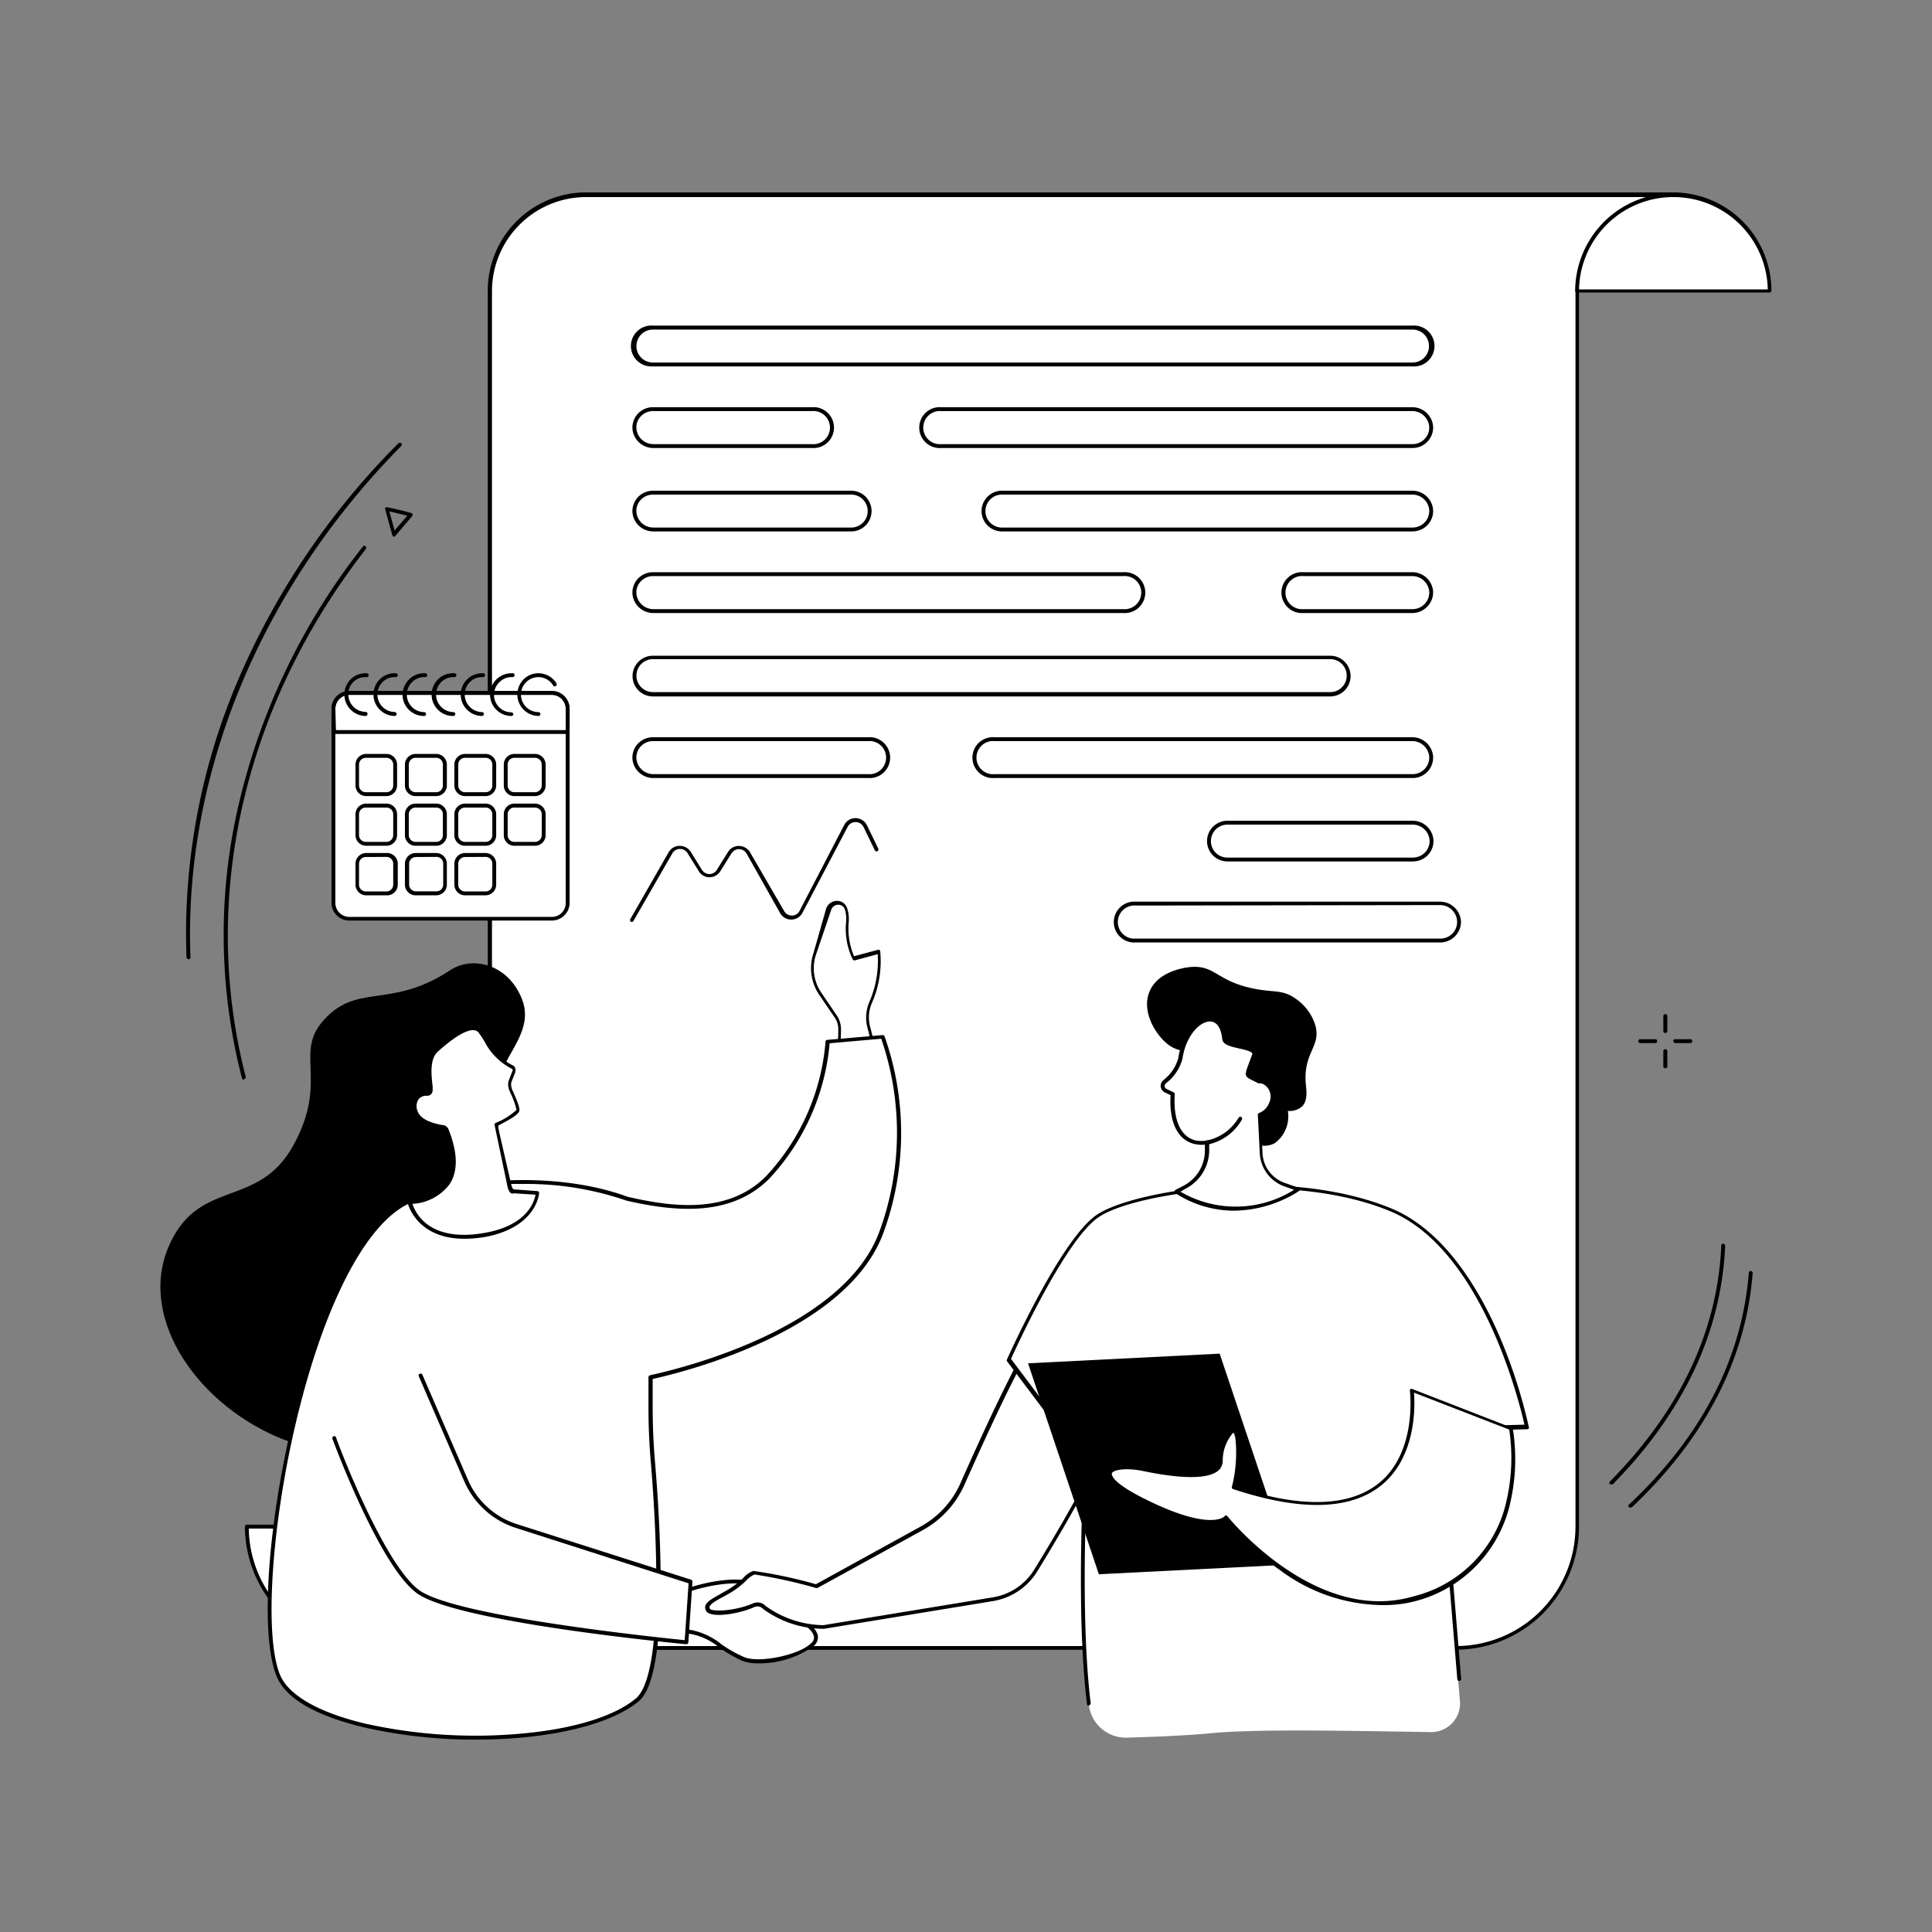 <svg id="Layer_1" data-name="Layer 1" xmlns="http://www.w3.org/2000/svg" width="59.97mm" height="59.97mm" viewBox="0 0 170 170"><rect x="0" y="0" width="170" height="170" fill="#808080" stroke="none"/><defs><style>.cls-1{fill:#fff;}</style></defs><g id="Licensing_contract" data-name="Licensing contract"><path class="cls-1" d="M155.7,25.6a8.45,8.45,0,0,0-8.47-8.47l-95.68,0a8.47,8.47,0,0,0-8.46,8.47V134.35l-21.38,0A10.66,10.66,0,0,0,32.4,145h95.72a10.68,10.68,0,0,0,10.68-10.68l0-108.74Z"/><path d="M32.4,145.18a10.67,10.67,0,0,1-3.23-.49,10.94,10.94,0,0,1-7.62-10.36.15.15,0,0,1,.05-.12.17.17,0,0,1,.12-.05l21.2,0V25.57a8.65,8.65,0,0,1,8.63-8.64l95.68,0a8.66,8.66,0,0,1,8.64,8.64.18.18,0,0,1-.05.12.21.21,0,0,1-.12.05H138.94l0,108.57a10.86,10.86,0,0,1-10.85,10.85ZM21.89,134.5A10.49,10.49,0,0,0,32.4,144.84h95.72a10.52,10.52,0,0,0,10.51-10.51l0-108.74a.16.16,0,0,1,.05-.12.17.17,0,0,1,.12,0h16.75a8.3,8.3,0,0,0-8.29-8.13l-95.68,0a8.29,8.29,0,0,0-8.29,8.29V134.35a.18.18,0,0,1-.05.12.21.21,0,0,1-.12.05h0Z"/><path d="M32.4,145.18a.17.17,0,0,1-.17-.17.16.16,0,0,1,.17-.17,10.53,10.53,0,0,0,10.51-10.51.16.16,0,0,1,.17-.17.17.17,0,0,1,.17.17A10.87,10.87,0,0,1,32.4,145.18Z"/><path d="M138.77,25.76a.17.17,0,0,1-.17-.17A8.64,8.64,0,0,1,147.23,17a.17.17,0,0,1,0,.34,8.3,8.3,0,0,0-8.29,8.29A.16.16,0,0,1,138.77,25.76Z"/><path d="M48.58,145.21H32.39a10.93,10.93,0,0,1-2.73-.35.17.17,0,0,1-.12-.21.18.18,0,0,1,.21-.12,10.68,10.68,0,0,0,2.64.34H48.58a.17.17,0,0,1,.17.17A.16.16,0,0,1,48.58,145.21Z"/><path d="M124.29,32.24H57.45a1.8,1.8,0,1,1,0-3.59h66.84a1.8,1.8,0,1,1,0,3.59ZM57.45,29a1.45,1.45,0,1,0,0,2.9h66.84a1.45,1.45,0,1,0,0-2.9Z"/><path d="M117.05,61.28H57.45a1.79,1.79,0,1,1,0-3.58h59.6a1.79,1.79,0,1,1,0,3.58ZM57.45,58a1.45,1.45,0,1,0,0,2.9h59.6a1.45,1.45,0,1,0,0-2.9Z"/><path d="M124.29,75.8H108a1.79,1.79,0,1,1,0-3.58h16.27a1.83,1.83,0,0,1,1.86,1.67,1.78,1.78,0,0,1-.48,1.34A1.83,1.83,0,0,1,124.29,75.8ZM108,72.56a1.45,1.45,0,1,0,0,2.9h16.32a1.51,1.51,0,0,0,1.08-.46,1.46,1.46,0,0,0,.39-1.09,1.49,1.49,0,0,0-1.52-1.35Z"/><path d="M124.29,68.46H87.5a1.8,1.8,0,1,1,0-3.59h36.74a1.84,1.84,0,0,1,1.86,1.67,1.8,1.8,0,0,1-1.81,1.92ZM87.5,65.21a1.46,1.46,0,1,0,0,2.91h36.79a1.48,1.48,0,0,0,1.08-.47,1.44,1.44,0,0,0,.39-1.08,1.5,1.5,0,0,0-1.52-1.36Z"/><path d="M126.74,82.93H99.94a1.8,1.8,0,1,1,0-3.59h26.75A1.85,1.85,0,0,1,128.55,81a1.8,1.8,0,0,1-.48,1.34A1.85,1.85,0,0,1,126.74,82.93Zm-26.8-3.25a1.46,1.46,0,1,0,0,2.91h26.8A1.47,1.47,0,0,0,128.21,81a1.5,1.5,0,0,0-1.52-1.36Z"/><path d="M76.39,68.46H57.51a1.84,1.84,0,0,1-1.86-1.68,1.8,1.8,0,0,1,.48-1.34,1.82,1.82,0,0,1,1.32-.57H76.39a1.8,1.8,0,1,1,0,3.59ZM57.45,65.21a1.47,1.47,0,0,0-1.07.47A1.4,1.4,0,0,0,56,66.76a1.5,1.5,0,0,0,1.52,1.36H76.39a1.46,1.46,0,1,0,0-2.91Z"/><path d="M98.84,53.94H57.51a1.84,1.84,0,0,1-1.86-1.68,1.8,1.8,0,0,1,.48-1.34,1.82,1.82,0,0,1,1.32-.57H98.84a1.8,1.8,0,1,1,0,3.59ZM57.45,50.69a1.47,1.47,0,0,0-1.07.47A1.4,1.4,0,0,0,56,52.24a1.5,1.5,0,0,0,1.52,1.36H98.84a1.46,1.46,0,1,0,0-2.91Z"/><path d="M124.29,53.94h-9.6a1.8,1.8,0,1,1,0-3.59h9.55A1.84,1.84,0,0,1,126.1,52a1.78,1.78,0,0,1-.48,1.34A1.8,1.8,0,0,1,124.29,53.94Zm-9.6-3.25a1.46,1.46,0,1,0,0,2.91h9.6a1.48,1.48,0,0,0,1.08-.47,1.44,1.44,0,0,0,.39-1.08,1.5,1.5,0,0,0-1.52-1.36Z"/><path d="M71.45,39.42H57.51a1.84,1.84,0,0,1-1.86-1.68,1.8,1.8,0,0,1,.48-1.34,1.82,1.82,0,0,1,1.32-.57h14a1.8,1.8,0,1,1,0,3.59Zm-14-3.25a1.47,1.47,0,0,0-1.07.47A1.4,1.4,0,0,0,56,37.72a1.5,1.5,0,0,0,1.52,1.36H71.45a1.46,1.46,0,1,0,0-2.91Z"/><path d="M124.29,39.42H82.82a1.8,1.8,0,1,1,0-3.59h41.42a1.84,1.84,0,0,1,1.86,1.67,1.78,1.78,0,0,1-.48,1.34A1.8,1.8,0,0,1,124.29,39.42ZM82.82,36.17a1.46,1.46,0,1,0,0,2.91h41.47a1.48,1.48,0,0,0,1.08-.47,1.44,1.44,0,0,0,.39-1.08,1.5,1.5,0,0,0-1.52-1.36Z"/><path d="M74.9,46.76H57.51a1.83,1.83,0,0,1-1.86-1.67,1.8,1.8,0,0,1,1.8-1.91H74.9a1.79,1.79,0,1,1,0,3.58ZM57.45,43.52a1.5,1.5,0,0,0-1.07.46A1.42,1.42,0,0,0,56,45.07a1.49,1.49,0,0,0,1.52,1.35H74.9a1.45,1.45,0,1,0,0-2.9Z"/><path d="M124.29,46.76H88.16a1.79,1.79,0,1,1,0-3.58h36.08a1.83,1.83,0,0,1,1.86,1.67,1.78,1.78,0,0,1-.48,1.34A1.83,1.83,0,0,1,124.29,46.76ZM88.16,43.52a1.45,1.45,0,1,0,0,2.9h36.13a1.51,1.51,0,0,0,1.08-.46,1.46,1.46,0,0,0,.39-1.09,1.49,1.49,0,0,0-1.52-1.35Z"/><path d="M55.61,81.12l-.08,0a.19.19,0,0,1-.07-.24L58.83,75a1.1,1.1,0,0,1,.94-.57,1.15,1.15,0,0,1,1,.51l1,1.61a.79.79,0,0,0,.65.36.77.77,0,0,0,.65-.36l1-1.6a1.1,1.1,0,0,1,1-.51A1.13,1.13,0,0,1,66,75L69,80.17a.75.75,0,0,0,.69.39.74.74,0,0,0,.67-.42l3.92-7.54a1.11,1.11,0,0,1,1-.61,1.13,1.13,0,0,1,1,.62l1,2.06a.17.17,0,0,1-.08.23.16.16,0,0,1-.22-.08l-1-2.06a.77.77,0,0,0-.69-.42.76.76,0,0,0-.7.41L70.62,80.3a1.12,1.12,0,0,1-2,0l-2.92-5.18a.78.78,0,0,0-.65-.4.77.77,0,0,0-.68.36l-1,1.6a1.12,1.12,0,0,1-.94.51,1.09,1.09,0,0,1-.93-.51l-1-1.61a.78.78,0,0,0-1.33,0L55.76,81A.16.16,0,0,1,55.61,81.12Z"/><path d="M39.63,85.36c1.9-1.26,5.08-.58,6.31,2.58,1,2.58-1.24,4.58-1.81,6.48-1.83,6.16,4.1,19.3.07,26-3.21,5.36-12.15,9.31-19.85,6C17,123.22,12,115.58,15,109.33c2.67-5.63,7.72-3,10.79-8.51s.24-8,2.45-10.77C31.28,86.31,34.23,88.93,39.63,85.36Z"/><path class="cls-1" d="M72.85,80,71.64,83.9a4,4,0,0,0,.53,3.56l1.36,2a1.93,1.93,0,0,1,.3,1.11c0,.88-.12,2.22-.12,2.22l3.24.05s-.35-1.7-.52-2.29a3.37,3.37,0,0,1,.11-2.28,9,9,0,0,0,.74-4.5l-2.22.59a6.1,6.1,0,0,1-.56-3.21,2.86,2.86,0,0,0-.12-1.17A.8.8,0,0,0,72.85,80Z"/><path d="M77,93h0l-3.24-.06a.17.17,0,0,1-.12,0,.18.18,0,0,1,0-.13s.13-1.35.12-2.21a1.69,1.69,0,0,0-.27-1l-1.36-2a4.17,4.17,0,0,1-.56-3.7L72.68,80a1,1,0,0,1,.92-.73.93.93,0,0,1,.94.64,3.09,3.09,0,0,1,.14,1.23,6.17,6.17,0,0,0,.47,3l2.09-.56a.24.24,0,0,1,.14,0,.19.19,0,0,1,.07.12,9.11,9.11,0,0,1-.75,4.6,3.19,3.19,0,0,0-.1,2.17c.16.58.5,2.23.52,2.3a.15.15,0,0,1,0,.14A.17.17,0,0,1,77,93Zm-3-.4,2.84.05c-.1-.47-.35-1.62-.47-2.07a3.49,3.49,0,0,1,.12-2.4,9.06,9.06,0,0,0,.74-4.22l-2,.54a.18.18,0,0,1-.2-.08,6.21,6.21,0,0,1-.58-3.3,2.83,2.83,0,0,0-.11-1.1.6.6,0,0,0-.61-.41.64.64,0,0,0-.6.48h0L71.8,84a3.83,3.83,0,0,0,.51,3.41l1.36,2a2.19,2.19,0,0,1,.33,1.2C74,91.21,73.94,92.17,73.9,92.57ZM72.85,80Z"/><path class="cls-1" d="M77.68,91.23l-4.87.42a19.71,19.71,0,0,1-5.21,11.88c-3.47,3.56-8.67,2.81-12.45,1.92-5.91-2.19-14.53-1.72-19.09.25-9.11,3.94-14.42,35.08-11.53,41.78,2.63,6.12,25.25,7.36,31.55,2.1,2.68-2.25,1.83-15.57,1.38-20.89q-.21-2.43-.21-4.86v-2.65c2.38-.52,17-4,20.29-12.72A25.21,25.21,0,0,0,77.68,91.23Z"/><path d="M41.94,153.07A43.92,43.92,0,0,1,32.06,152c-2.93-.7-6.65-2-7.69-4.44-1.45-3.35-.92-12.62,1.26-22,1.2-5.18,4.6-17.49,10.37-20,4.4-1.91,13-2.55,19.2-.26,4,.93,8.94,1.56,12.27-1.87a19.67,19.67,0,0,0,5.17-11.77.16.16,0,0,1,.16-.16l4.86-.42a.16.16,0,0,1,.17.1,25.52,25.52,0,0,1-.12,17.36c-3.21,8.56-17.16,12.1-20.28,12.8v2.51c0,1.61.07,3.25.21,4.85.47,5.56,1.28,18.75-1.44,21S47.74,153.07,41.94,153.07ZM46,104.18a26.76,26.76,0,0,0-9.89,1.67c-3.9,1.69-7.7,9.07-10.17,19.74-2.12,9.2-2.67,18.58-1.28,21.83.77,1.77,3.42,3.28,7.46,4.24a44.71,44.71,0,0,0,13.32.92c4.81-.38,8.55-1.5,10.51-3.13,2.67-2.24,1.68-16.45,1.32-20.75-.14-1.6-.21-3.25-.21-4.88v-2.64a.19.19,0,0,1,.14-.17c2.81-.61,17-4.09,20.17-12.61a25.3,25.3,0,0,0,.17-17L73,91.8a20,20,0,0,1-5.25,11.85c-3.46,3.55-8.56,2.92-12.61,2h0A26.92,26.92,0,0,0,46,104.18Z"/><path class="cls-1" d="M37.58,96.25a.33.33,0,0,0,.34-.36c-.1-.94-.4-2.71.5-3.5,1.16-1,3.08-2.57,3.83-1.62s1.31,2.51,2.9,3.14c.15.06.16.28.09.43l-.33.84a1.28,1.28,0,0,0,.06.72,6,6,0,0,1,.63,1.84c-.19.45-1.92,1.25-1.92,1.25l1.15,5.33c0,.21.18.54.37.49l2.11.16s-.13,2.89-4.61,3.69c-5.86,1-6.63-2.89-6.63-2.89s5.73-.09,3.23-6.33a.41.41,0,0,0-.32-.26c-.56-.08-2.1-.39-2.39-1.38S36.91,96.22,37.58,96.25Z"/><path d="M40.86,109c-4.28,0-5-3.17-5-3.2a.15.15,0,0,1,0-.14.17.17,0,0,1,.13-.07,4.27,4.27,0,0,0,3.19-1.55c.71-1.06.67-2.59-.12-4.55a.23.23,0,0,0-.19-.15c-.81-.13-2.23-.48-2.53-1.5a1.41,1.41,0,0,1,.16-1.33,1.18,1.18,0,0,1,1-.44.13.13,0,0,0,.12,0,.16.16,0,0,0,0-.12l0-.26c-.12-1-.31-2.61.59-3.39s2.44-2,3.41-2a.89.89,0,0,1,.66.35c.17.22.34.49.52.77a5.18,5.18,0,0,0,2.31,2.32.39.39,0,0,1,.21.21.64.64,0,0,1,0,.45l-.33.83a1.13,1.13,0,0,0,.06.59c0,.08.08.18.12.28.43,1,.61,1.48.51,1.7-.19.43-1.42,1-1.88,1.27L45,104.29a.75.75,0,0,0,.18.36h0l2.11.16a.16.16,0,0,1,.15.18s-.19,3-4.75,3.85A11,11,0,0,1,40.86,109Zm-4.57-3.08c.24.76,1.44,3.44,6.38,2.56,3.72-.66,4.35-2.75,4.45-3.36L45.21,105a.29.29,0,0,1-.23,0c-.22-.13-.3-.5-.32-.57L43.52,99a.17.17,0,0,1,.09-.19,6,6,0,0,0,1.84-1.15,7,7,0,0,0-.51-1.44,2.14,2.14,0,0,1-.12-.28,1.28,1.28,0,0,1-.06-.85l.33-.84a.28.28,0,0,0,0-.18s0,0,0,0a5.52,5.52,0,0,1-2.47-2.45,8.86,8.86,0,0,0-.5-.75.55.55,0,0,0-.42-.22c-.94-.09-2.61,1.38-3.16,1.87-.76.66-.58,2.12-.47,3.09,0,.1,0,.18,0,.27a.52.52,0,0,1-.13.39.5.5,0,0,1-.38.15h0a.85.85,0,0,0-.73.31,1.09,1.09,0,0,0-.1,1C37,98.62,38.41,98.92,39,99a.59.59,0,0,1,.46.36c.83,2.07.86,3.71.08,4.87A4.4,4.4,0,0,1,36.29,105.93Z"/><path class="cls-1" d="M60.52,139.91s3.43-1.22,5.81-.55a4,4,0,0,0,1.39,2.15c1,.66,3.54,1,4,2.4s-4.55,2.8-6.35,2.08-3.41-2.53-5.12-2.45S60.52,139.91,60.52,139.91Z"/><path d="M66.72,146.36a4,4,0,0,1-1.39-.21,13.1,13.1,0,0,1-2-1.15,5.53,5.53,0,0,0-3-1.29.75.75,0,0,1-.73-.32c-.56-.88.68-3.29.82-3.56a.14.14,0,0,1,.09-.08c.15-.05,3.51-1.23,5.92-.55a.16.16,0,0,1,.12.12,3.77,3.77,0,0,0,1.31,2.05,7.23,7.23,0,0,0,1.31.56c1.14.41,2.43.88,2.78,1.92a1,1,0,0,1-.37,1A8.21,8.21,0,0,1,66.72,146.36Zm-6.33-3a6.09,6.09,0,0,1,3.11,1.34,11.34,11.34,0,0,0,2,1.12c1.31.53,4.75-.17,5.84-1.2a.65.65,0,0,0,.27-.67c-.29-.88-1.5-1.32-2.56-1.71a7.05,7.05,0,0,1-1.39-.6,4,4,0,0,1-1.43-2.15c-2.12-.54-5.08.39-5.55.55-.38.74-1.18,2.57-.8,3.16a.42.42,0,0,0,.42.16Z"/><path class="cls-1" d="M37,121l4,9.24a7.21,7.21,0,0,0,4.42,4l15.34,4.93-.36,5.33s-20.15-1.9-23.64-4.47c-3.26-2.4-7.36-13.5-7.36-13.5Z"/><path d="M60.4,144.68h0c-.83-.08-20.25-1.93-23.73-4.5-3.27-2.41-7.25-13.13-7.42-13.58a.17.17,0,0,1,.1-.22.16.16,0,0,1,.22.1c0,.11,4.12,11.08,7.3,13.43s21.4,4.21,23.38,4.41l.34-5-15.21-4.88a7.42,7.42,0,0,1-4.53-4.1l-4-9.24a.17.17,0,0,1,.09-.22.17.17,0,0,1,.23.09l4,9.23a7,7,0,0,0,4.31,3.91L60.81,139a.17.17,0,0,1,.12.18l-.36,5.33a.16.16,0,0,1-.06.12A.21.21,0,0,1,60.4,144.68Z"/><path class="cls-1" d="M99.52,119.5c-.59-2.47-7.55-3.29-8.32-2.12-1.79,2.69-4.87,9.46-6.51,13.18a8.33,8.33,0,0,1-3.59,3.92l-9.29,5.1a52.92,52.92,0,0,0-5.49-1.19c-.48.1-1,1-2.23,1.67s-2.09,1.07-1.81,1.6,2.48.28,4-.41a.82.82,0,0,1,.93.2,9.06,9.06,0,0,0,5.23,1.7l14.88-2.44a5.45,5.45,0,0,0,3.74-2.5C94,133.61,100.31,122.81,99.52,119.5Z"/><path d="M72.46,143.32a9,9,0,0,1-5.33-1.76.65.65,0,0,0-.73-.16c-1.5.67-3.93,1-4.27.34s.42-1,1.45-1.59l.42-.24a7.36,7.36,0,0,0,1.41-1.07,2.06,2.06,0,0,1,.88-.61,40.16,40.16,0,0,1,5.5,1.17L81,134.33a8.1,8.1,0,0,0,3.52-3.84c1.67-3.77,4.73-10.51,6.53-13.21.45-.68,2.46-.72,4.22-.4.93.16,4,.83,4.41,2.58.8,3.38-5.63,14.3-8.43,18.84a5.65,5.65,0,0,1-3.86,2.58l-14.88,2.44ZM66.65,141a1,1,0,0,1,.73.32A8.85,8.85,0,0,0,72.46,143h0l14.86-2.44A5.27,5.27,0,0,0,91,138.12c2.78-4.5,9.16-15.32,8.38-18.58-.29-1.23-2.32-2-4.13-2.33-2-.36-3.61-.15-3.88.26-1.78,2.68-4.83,9.4-6.5,13.16a8.46,8.46,0,0,1-3.66,4l-9.28,5.1a.2.2,0,0,1-.13,0,43.42,43.42,0,0,0-5.41-1.19,2.12,2.12,0,0,0-.72.53,7.67,7.67,0,0,1-1.47,1.12l-.42.24c-1,.52-1.48.83-1.32,1.12s2.22.23,3.83-.48A1.09,1.09,0,0,1,66.65,141Z"/><path class="cls-1" d="M134.32,125.63s-3.11-15.45-12-19.12-22.7-1.64-25.83.58-7.76,12.6-7.76,12.6l6.82,9s-.77,12.88.25,21.21a3.27,3.27,0,0,0,3.28,3c2.21-.06,5.3-.18,7.47-.39,4.08-.4,12.63-.2,19.38-.1a2.53,2.53,0,0,0,2.52-2.87l-2-23.7Z"/><path d="M95.82,150.1a.16.16,0,0,1-.17-.15c-1-7.95-.31-20.19-.26-21.17l-6.78-9a.15.15,0,0,1,0-.17c.19-.42,4.7-10.45,7.83-12.67s16.82-4.39,26-.6c4.63,1.92,7.67,7.06,9.4,11a45.85,45.85,0,0,1,2.68,8.21.14.14,0,0,1,0,.14.16.16,0,0,1-.13.07l-7.62.2,1.8,21.78a.17.17,0,1,1-.34,0l-1.82-22a.17.17,0,0,1,0-.12.16.16,0,0,1,.13-.06l7.6-.2c-.41-1.81-3.69-15.42-11.83-18.79-5.25-2.17-11.65-2.13-15-1.91-4.67.31-9.06,1.32-10.68,2.47-2.9,2-7.2,11.41-7.67,12.44l6.76,9a.15.15,0,0,1,0,.11c0,.13-.76,13,.25,21.18a.18.18,0,0,1-.15.19Z"/><polygon points="96.69 138.52 113.55 137.67 107.32 119.11 90.46 119.96 96.69 138.52"/><path class="cls-1" d="M133,125.66l-8.72-3.38s1.93,14.4-15.67,8.59a12.34,12.34,0,0,0,.34-4.05c-.2-2.17-1.39,0-1.48,1.77s-4.18,1.26-6.65.69-5.65,0,.14,2.86,7,1.38,7,1.38,7.7,9.7,16.55,7.11C135.29,137.45,133,125.66,133,125.66Z"/><path d="M121.38,141.23a15.28,15.28,0,0,1-8.65-3,26.58,26.58,0,0,1-4.88-4.43c-.48.31-2.19.89-7-1.46-2.48-1.21-3.57-2.12-3.33-2.79s2.17-.66,3.3-.4c2.19.51,5.11.84,6.1.09a.79.79,0,0,0,.34-.62c.06-1.24.67-2.83,1.26-2.84h0c.46,0,.53.8.55,1.06a12.72,12.72,0,0,1-.3,4c5.79,1.89,10,1.76,12.62-.38,3.33-2.77,2.67-8,2.67-8.08a.14.14,0,0,1,.06-.15.17.17,0,0,1,.17,0l8.72,3.39a.15.15,0,0,1,.11.12,17.07,17.07,0,0,1-.2,6.36,11.52,11.52,0,0,1-8.47,8.81A11,11,0,0,1,121.38,141.23Zm-13.51-7.88h0a.16.16,0,0,1,.13.06c.07.1,7.73,9.58,16.36,7.06a11.08,11.08,0,0,0,8.23-8.55,16.78,16.78,0,0,0,.21-6.13l-8.38-3.25c.09,1.16.21,5.59-2.81,8.1-2.7,2.24-7.11,2.37-13.1.39a.16.16,0,0,1-.11-.21,12.27,12.27,0,0,0,.33-4c-.06-.7-.21-.75-.22-.75a3.73,3.73,0,0,0-.92,2.52,1.14,1.14,0,0,1-.48.88c-1.36,1-5.23.23-6.38,0-1.48-.34-2.77-.18-2.9.18,0,.12-.09.79,3.16,2.37,5.52,2.7,6.73,1.43,6.74,1.42A.18.18,0,0,1,107.87,133.35Z"/><path d="M108.83,99.82c.77.64,2.25,1.39,3.35.76a2.92,2.92,0,0,0,1.14-2.83,1.67,1.67,0,0,0,1.24-.38c.54-.53.39-1.43.34-2-.24-2.76,1.34-3.26.85-5.11a4.4,4.4,0,0,0-1.81-2.43c-1.13-.78-1.86-.47-3.72-.86-3.13-.66-3.29-2-5.33-1.89-.12,0-2.89.18-3.73,2.14-.69,1.6.3,3.44,1.28,4.39,1.26,1.23,2.08.55,3.34,1.57C108,94.94,106.54,97.93,108.83,99.82Z"/><path class="cls-1" d="M102.41,95.2l.12-.11a3.79,3.79,0,0,0,1.31-2c.52-3.39,3.54-4.77,3.84-1.69.07.78,2.91.59,2.62,1.43-.77,2.17-.82,1.6.46,2.32a1.25,1.25,0,0,1,.42.08,1.43,1.43,0,0,1,.6,1.91,1.65,1.65,0,0,1-1,1l.17,3.37a3.13,3.13,0,0,0,2.08,2.78l1.16.41a9.84,9.84,0,0,1-10.7.2l.7-.36a3.63,3.63,0,0,0,2-3.3l0-.66a3,3,0,0,1-1,0c-1.53-.37-2.11-2.08-2-4.24l-.63-.3A.47.47,0,0,1,102.41,95.2Z"/><path d="M108.58,106.53a9.46,9.46,0,0,1-5.15-1.54.17.17,0,0,1,0-.29l.7-.36a3.49,3.49,0,0,0,1.89-3.15l0-.47a2.77,2.77,0,0,1-.92-.06c-1.48-.35-2.24-1.91-2.1-4.3l-.53-.25a.64.64,0,0,1-.17-1l.12-.11a3.64,3.64,0,0,0,1.26-1.9c.34-2.24,1.71-3.59,2.78-3.56.37,0,1.24.22,1.4,1.87,0,.25.72.41,1.23.52s1.18.27,1.36.59a.48.48,0,0,1,0,.39c-.11.32-.21.58-.29.79a3.21,3.21,0,0,0-.25.82c0,.06.1.11.35.22s.32.15.53.27a1.56,1.56,0,0,1,.44.09,1.6,1.6,0,0,1,.7,2.13,1.88,1.88,0,0,1-1,1l.16,3.24a2.93,2.93,0,0,0,2,2.63l1.16.41a.16.16,0,0,1,.11.13.18.18,0,0,1-.07.17A10.83,10.83,0,0,1,108.58,106.53Zm-4.71-1.67a9.65,9.65,0,0,0,10-.17l-.83-.29a3.27,3.27,0,0,1-2.19-2.93l-.17-3.37a.18.18,0,0,1,.12-.17,1.51,1.51,0,0,0,.86-.86,1.25,1.25,0,0,0-.51-1.68.81.81,0,0,0-.35-.07.11.11,0,0,1-.08,0l-.55-.28c-.71-.33-.65-.48-.28-1.47.08-.21.18-.47.29-.78a.13.13,0,0,0,0-.11c-.11-.19-.68-.32-1.14-.42-.74-.17-1.44-.33-1.49-.82-.1-1-.49-1.55-1.07-1.56-.93,0-2.13,1.27-2.43,3.26a3.94,3.94,0,0,1-1.36,2.1l-.12.11a.29.29,0,0,0-.09.25.3.3,0,0,0,.17.22l.63.3a.17.17,0,0,1,.09.17c-.15,2.27.52,3.75,1.84,4.06a2.65,2.65,0,0,0,1,0,.17.17,0,0,1,.13,0,.14.14,0,0,1,.06.12l0,.66a3.82,3.82,0,0,1-2.07,3.46Z"/><path d="M106.17,100.7a.17.17,0,0,1,0-.34,4.25,4.25,0,0,0,2.81-2,.18.18,0,0,1,.23-.08.18.18,0,0,1,.07.23,4.53,4.53,0,0,1-3,2.2Z"/><path d="M16.58,84.39a.18.18,0,0,1-.17-.17A56.77,56.77,0,0,1,20.88,60,66.49,66.49,0,0,1,35.06,39a.2.2,0,0,1,.25,0,.18.18,0,0,1,0,.24c-12.42,12.57-19.18,29-18.55,45a.18.18,0,0,1-.17.18Z"/><path d="M21.45,95a.17.17,0,0,1-.16-.13,50.35,50.35,0,0,1-.19-24.49A57.79,57.79,0,0,1,31.94,48.08a.16.16,0,0,1,.24,0,.18.18,0,0,1,0,.24C21.43,62.14,17.57,79.07,21.62,94.74a.18.18,0,0,1-.13.21Z"/><path d="M34.64,47.22h0a.15.15,0,0,1-.12-.12l-.62-2.26a.16.16,0,0,1,0-.16.17.17,0,0,1,.15-.05c1.07.21,2.13.51,2.14.51a.17.17,0,0,1,.08.27l-1.5,1.76A.16.16,0,0,1,34.64,47.22ZM34.26,45l.46,1.68,1.12-1.3C35.51,45.3,34.9,45.14,34.26,45Z"/><path d="M146.53,90.9a.18.18,0,0,1-.17-.17V89.4a.18.18,0,0,1,.17-.17.18.18,0,0,1,.18.17v1.33A.18.18,0,0,1,146.53,90.9Z"/><path d="M146.53,94a.17.17,0,0,1-.17-.17V92.49a.17.17,0,0,1,.17-.17.17.17,0,0,1,.18.17v1.32A.17.17,0,0,1,146.53,94Z"/><path d="M145.65,91.78h-1.32a.17.17,0,0,1-.17-.17.16.16,0,0,1,.17-.17h1.32a.16.16,0,0,1,.17.17A.17.17,0,0,1,145.65,91.78Z"/><path d="M148.74,91.78h-1.32a.18.18,0,0,1-.18-.17.17.17,0,0,1,.18-.17h1.32a.17.17,0,0,1,.17.17A.18.18,0,0,1,148.74,91.78Z"/><path d="M143.46,132.63a.17.17,0,0,1-.12,0,.16.16,0,0,1,0-.24c6.4-6,9.95-12.89,10.54-20.39a.17.17,0,0,1,.18-.16.17.17,0,0,1,.16.19c-.6,7.58-4.18,14.51-10.64,20.61A.19.19,0,0,1,143.46,132.63Z"/><path d="M141.78,130.6a.21.21,0,0,1-.12,0,.18.18,0,0,1,0-.24c6.18-6.26,9.47-13.25,9.8-20.76a.15.15,0,0,1,.17-.16.17.17,0,0,1,.17.17c-.33,7.6-3.66,14.66-9.89,21A.21.21,0,0,1,141.78,130.6Z"/><rect class="cls-1" x="29.34" y="60.96" width="20.61" height="19.89" rx="1.39"/><path d="M50,64.58H29.34a.18.18,0,0,1-.17-.17v-2a1.57,1.57,0,0,1,1.57-1.57H48.56a1.57,1.57,0,0,1,1.56,1.57v2A.18.18,0,0,1,50,64.58Zm-20.44-.34H49.78V62.36a1.22,1.22,0,0,0-1.22-1.22H30.74a1.22,1.22,0,0,0-1.23,1.22Z"/><path d="M48.56,81H30.74a1.56,1.56,0,0,1-1.57-1.56V62.36a1.57,1.57,0,0,1,1.57-1.57H48.56a1.57,1.57,0,0,1,1.56,1.57v17.1A1.56,1.56,0,0,1,48.56,81ZM30.74,61.14a1.22,1.22,0,0,0-1.23,1.22v17.1a1.23,1.23,0,0,0,1.23,1.22H48.56a1.22,1.22,0,0,0,1.22-1.22V62.36a1.22,1.22,0,0,0-1.22-1.22Z"/><path d="M34,74.42H32.22a.94.94,0,0,1-.94-.93V71.65a.94.94,0,0,1,.94-.94H34a.94.94,0,0,1,.94.94v1.84A.94.94,0,0,1,34,74.42Zm-1.81-3.36a.59.59,0,0,0-.6.59v1.84a.6.6,0,0,0,.6.59H34a.6.6,0,0,0,.6-.59V71.65a.59.59,0,0,0-.6-.59Z"/><path d="M38.38,74.42H36.56a.93.93,0,0,1-.93-.93V71.65a.94.94,0,0,1,.93-.94h1.82a.94.94,0,0,1,.94.94v1.84A.94.94,0,0,1,38.38,74.42Zm-1.82-3.36a.59.59,0,0,0-.59.59v1.84a.6.6,0,0,0,.59.59h1.82a.59.59,0,0,0,.59-.59V71.65a.58.58,0,0,0-.59-.59Z"/><path d="M42.73,74.42H40.91a.93.93,0,0,1-.93-.93V71.65a.94.94,0,0,1,.93-.94h1.82a.94.94,0,0,1,.93.94v1.84A.93.93,0,0,1,42.73,74.42Zm-1.82-3.36a.59.59,0,0,0-.59.59v1.84a.6.6,0,0,0,.59.59h1.82a.59.59,0,0,0,.59-.59V71.65a.58.58,0,0,0-.59-.59Z"/><path d="M47.08,74.42H45.26a.93.93,0,0,1-.93-.93V71.65a.93.93,0,0,1,.93-.94h1.82a.94.94,0,0,1,.93.94v1.84A.93.93,0,0,1,47.08,74.42Zm-1.82-3.36a.58.58,0,0,0-.59.59v1.84a.59.59,0,0,0,.59.59h1.82a.6.6,0,0,0,.59-.59V71.65a.59.59,0,0,0-.59-.59Z"/><path d="M34,78.78H32.22a.94.94,0,0,1-.94-.94V76a.94.94,0,0,1,.94-.94H34A.94.94,0,0,1,35,76v1.83A.94.94,0,0,1,34,78.78Zm-1.81-3.37a.6.6,0,0,0-.6.6v1.83a.6.6,0,0,0,.6.6H34a.6.6,0,0,0,.6-.6V76a.6.6,0,0,0-.6-.6Z"/><path d="M38.38,78.78H36.56a.94.94,0,0,1-.93-.94V76a.94.94,0,0,1,.93-.94h1.82a.94.94,0,0,1,.94.94v1.83A.94.94,0,0,1,38.38,78.78Zm-1.82-3.37A.6.6,0,0,0,36,76v1.83a.6.6,0,0,0,.59.6h1.82a.59.59,0,0,0,.59-.6V76a.59.59,0,0,0-.59-.6Z"/><path d="M42.73,78.78H40.91a.94.94,0,0,1-.93-.94V76a.94.94,0,0,1,.93-.94h1.82a.94.94,0,0,1,.93.94v1.83A.94.94,0,0,1,42.73,78.78Zm-1.82-3.37a.6.6,0,0,0-.59.6v1.83a.6.6,0,0,0,.59.6h1.82a.59.59,0,0,0,.59-.6V76a.59.59,0,0,0-.59-.6Z"/><path d="M34,70.05H32.22a.94.94,0,0,1-.94-.94V67.28a.94.94,0,0,1,.94-.94H34a.94.94,0,0,1,.94.94v1.83A.94.94,0,0,1,34,70.05Zm-1.81-3.37a.6.6,0,0,0-.6.6v1.83a.6.6,0,0,0,.6.6H34a.6.6,0,0,0,.6-.6V67.28a.6.6,0,0,0-.6-.6Z"/><path d="M38.38,70.05H36.56a.94.94,0,0,1-.93-.94V67.28a.94.94,0,0,1,.93-.94h1.82a.94.94,0,0,1,.94.94v1.83A.94.94,0,0,1,38.38,70.05Zm-1.82-3.37a.6.6,0,0,0-.59.6v1.83a.6.6,0,0,0,.59.6h1.82a.59.59,0,0,0,.59-.6V67.28a.59.59,0,0,0-.59-.6Z"/><path d="M42.73,70.05H40.91a.94.94,0,0,1-.93-.94V67.28a.94.94,0,0,1,.93-.94h1.82a.94.94,0,0,1,.93.94v1.83A.94.94,0,0,1,42.73,70.05Zm-1.82-3.37a.6.6,0,0,0-.59.6v1.83a.6.6,0,0,0,.59.6h1.82a.59.59,0,0,0,.59-.6V67.28a.59.59,0,0,0-.59-.6Z"/><path d="M47.08,70.05H45.26a.93.93,0,0,1-.93-.94V67.28a.93.93,0,0,1,.93-.94h1.82a.94.94,0,0,1,.93.94v1.83A.94.94,0,0,1,47.08,70.05Zm-1.82-3.37a.59.59,0,0,0-.59.6v1.83a.59.59,0,0,0,.59.6h1.82a.6.6,0,0,0,.59-.6V67.28a.6.6,0,0,0-.59-.6Z"/><path d="M32.17,63h0a1.89,1.89,0,0,1-1.32-3.22,1.85,1.85,0,0,1,1.31-.54h.12a.18.18,0,0,1,.16.18.17.17,0,0,1-.18.16h-.1A1.5,1.5,0,0,0,31.1,60a1.46,1.46,0,0,0-.45,1.09,1.54,1.54,0,0,0,1.52,1.55.17.17,0,0,1,.17.17A.18.18,0,0,1,32.17,63Z"/><path d="M34.73,63h0a1.89,1.89,0,0,1-1.32-3.22,1.85,1.85,0,0,1,1.31-.54h.12a.18.18,0,0,1,.16.18.17.17,0,0,1-.18.16h-.1a1.46,1.46,0,0,0-1.06.44,1.54,1.54,0,0,0,1.07,2.63.18.18,0,0,1,.17.18A.18.18,0,0,1,34.73,63Z"/><path d="M37.29,63h0a1.88,1.88,0,0,1-1.87-1.88A1.91,1.91,0,0,1,36,59.78a1.85,1.85,0,0,1,1.31-.54h.12a.17.17,0,0,1,.16.18.18.18,0,0,1-.18.16h-.1a1.47,1.47,0,0,0-1.06.45,1.54,1.54,0,0,0,1.07,2.63.18.18,0,0,1,.17.17A.17.17,0,0,1,37.29,63Z"/><path d="M39.85,63h0a1.88,1.88,0,0,1-1.31-3.22,1.81,1.81,0,0,1,1.3-.54H40a.18.18,0,0,1,.16.18.17.17,0,0,1-.18.16h-.1a1.5,1.5,0,0,0-1.06.44,1.55,1.55,0,0,0,1.07,2.64.17.17,0,0,1,0,.34Z"/><path d="M42.41,63h0a1.89,1.89,0,0,1-1.87-1.89,1.88,1.88,0,0,1,1.87-1.87h.11a.18.18,0,0,1,.16.18.17.17,0,0,1-.18.16h-.1a1.46,1.46,0,0,0-1.06.44,1.55,1.55,0,0,0,1.07,2.64.17.17,0,0,1,.17.17A.18.18,0,0,1,42.41,63Z"/><path d="M45,63h0a1.88,1.88,0,0,1,0-3.76h.12a.16.16,0,0,1,.16.18.18.18,0,0,1-.18.16H45a1.47,1.47,0,0,0-1.06.45A1.54,1.54,0,0,0,45,62.68a.18.18,0,0,1,.17.17A.17.17,0,0,1,45,63Z"/><path d="M47.38,63h0a1.89,1.89,0,0,1-1.31-3.22,1.83,1.83,0,0,1,1.31-.54h0a1.87,1.87,0,0,1,1.59.9.18.18,0,0,1-.06.23.18.18,0,0,1-.24-.06,1.52,1.52,0,0,0-1.29-.73,1.54,1.54,0,0,0,0,3.08.17.17,0,1,1,0,.34Z"/></g></svg>